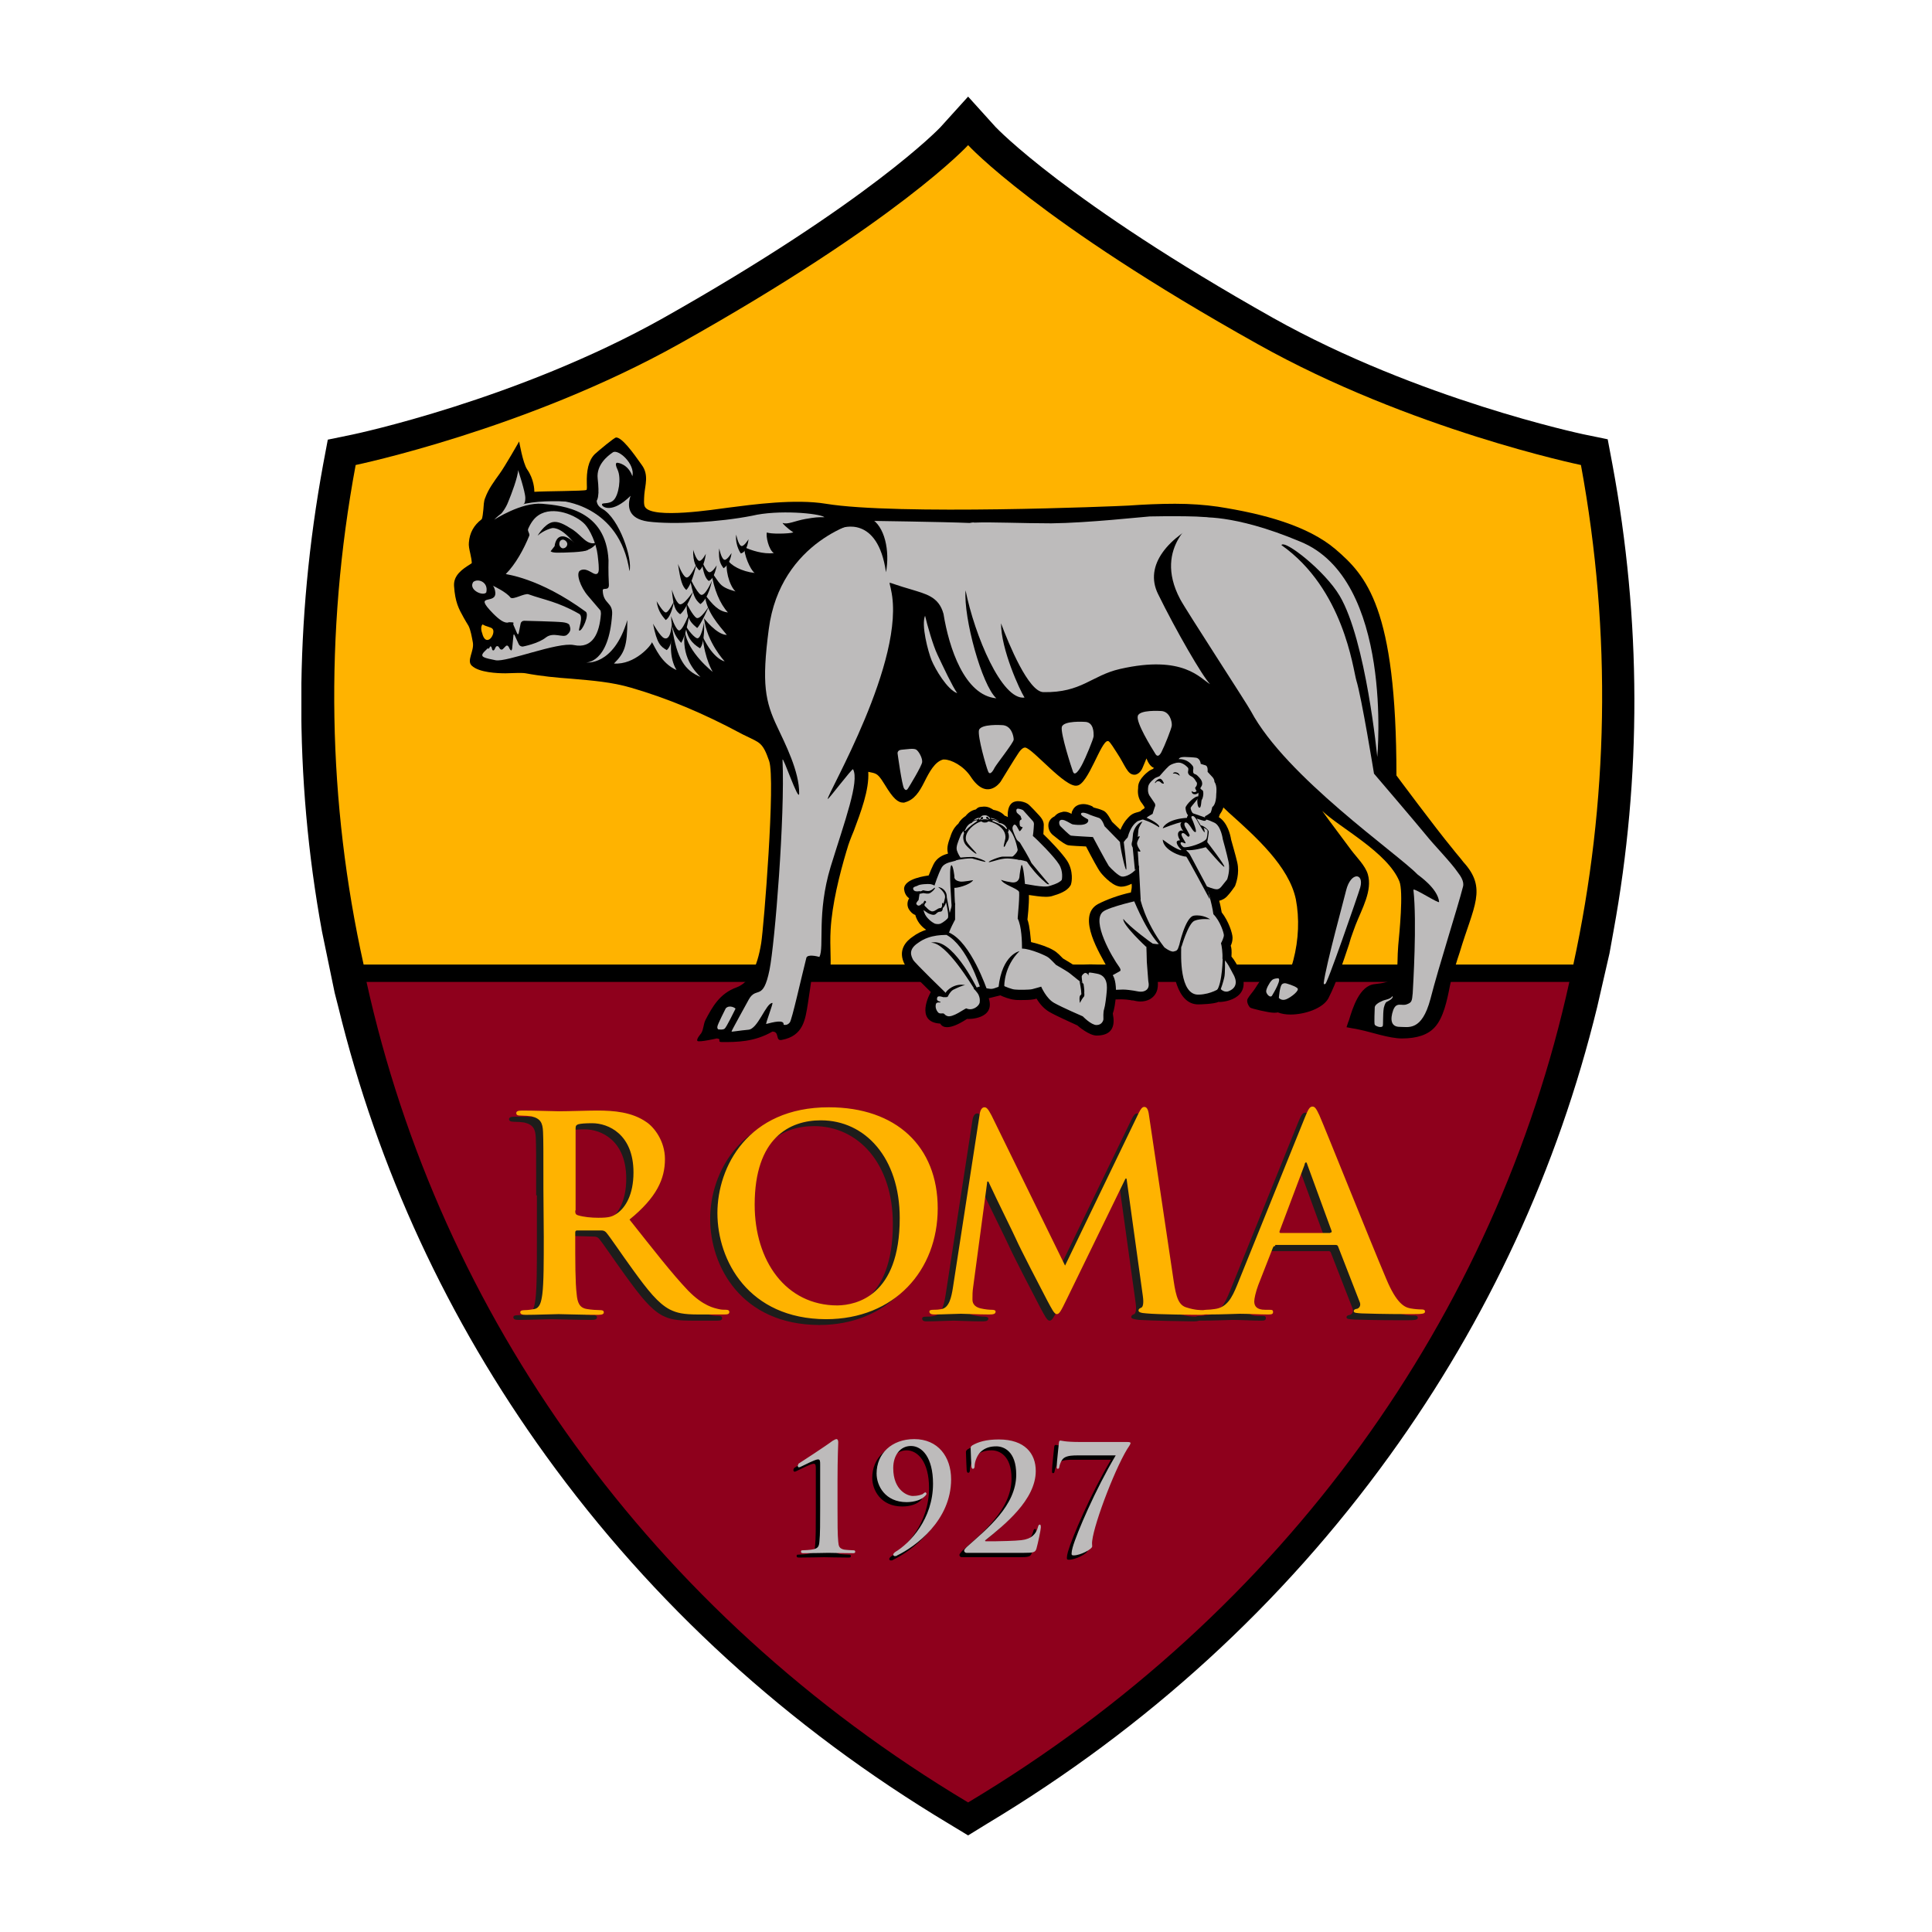 <svg width="500" height="500" viewBox="0 0 500 500" fill="none" xmlns="http://www.w3.org/2000/svg">
<g clip-path="url(#clip0_8724_6205)">
<path d="M245.584 472C204.016 447.062 168.907 415 141.288 376.75C115.823 341.5 97.754 302.406 87.549 260.594L86.613 256.938L83.336 241.094C76.033 201.25 76.221 160.562 83.617 120.25L84.834 113.781L91.2 112.469C91.668 112.375 133.892 103.469 171.529 82.375C225.081 52.188 243.15 33.156 243.337 32.969L250.546 25L257.662 32.875C257.849 33.062 275.824 52.094 329.47 82.281C367.107 103.375 409.33 112.281 409.705 112.375L416.071 113.688L417.288 120.156C424.778 160.469 424.872 201.062 417.569 241L416.539 246.719L413.356 260.594C403.151 302.406 385.082 341.5 359.617 376.75C331.998 415 296.983 447.062 255.415 472L250.546 475L245.584 472Z" fill="black"/>
<path d="M409.145 120.344C409.145 120.344 365.049 111.25 325.446 89.031C268.43 57.156 250.548 37.562 250.548 37.562C250.548 37.562 232.666 57.156 175.743 89.031C136.141 111.156 92.045 120.344 92.045 120.344C83.9 164.031 84.836 207.906 94.104 249.625H407.179C416.26 207.813 417.197 164.031 409.145 120.344Z" fill="#FFB300"/>
<path d="M250.546 466.469C332.934 417.156 387.236 340.094 406.147 254.125H94.852C113.857 340.094 168.065 417.156 250.546 466.469Z" fill="#8E001C"/>
<path d="M138.76 309.344C138.76 298.75 138.76 296.781 138.666 294.531C138.573 292.187 138.011 291.063 135.67 290.5C135.109 290.406 133.892 290.312 132.955 290.312C132.206 290.312 131.738 290.125 131.738 289.656C131.738 289.187 132.206 289 133.236 289C136.981 289 141.288 289.187 142.786 289.187C145.126 289.187 150.463 289 152.616 289C157.016 289 161.698 289.375 165.442 292C167.409 293.312 170.217 296.875 170.217 301.562C170.217 306.719 168.064 311.5 161.042 317.219C167.221 325 172.09 331.281 176.209 335.594C180.141 339.625 182.95 340.094 184.073 340.375C184.822 340.562 185.478 340.562 186.04 340.562C186.601 340.562 186.882 340.75 186.882 341.125C186.882 341.688 186.414 341.781 185.571 341.781H178.924C174.992 341.781 173.307 341.406 171.434 340.469C168.438 338.875 165.817 335.594 161.885 330.156C159.076 326.312 155.893 321.531 154.957 320.5C154.582 320.125 154.208 320.031 153.74 320.031L147.654 319.844C147.28 319.844 147.092 320.031 147.092 320.406V321.344C147.092 327.812 147.092 333.344 147.467 336.25C147.654 338.312 148.122 339.812 150.182 340.094C151.212 340.188 152.803 340.375 153.646 340.375C154.208 340.375 154.489 340.562 154.489 340.937C154.489 341.406 154.021 341.594 153.084 341.594C149.058 341.594 143.909 341.406 142.786 341.406C141.475 341.406 137.075 341.594 134.266 341.594C133.33 341.594 132.862 341.406 132.862 340.937C132.862 340.562 133.143 340.375 133.985 340.375C135.015 340.375 135.858 340.188 136.513 340.094C137.917 339.812 138.292 338.312 138.573 336.25C138.947 333.344 138.947 327.812 138.947 321.344V309.344H138.76ZM146.999 314.875C146.999 315.625 147.186 315.906 147.654 316.094C149.152 316.562 151.212 316.75 152.991 316.75C155.799 316.75 156.642 316.469 157.953 315.531C160.012 314.031 162.072 310.75 162.072 305.031C162.072 295.094 155.518 292.281 151.399 292.281C149.62 292.281 148.403 292.375 147.748 292.562C147.28 292.75 147.092 292.937 147.092 293.5V314.875H146.999ZM183.793 315.437C183.793 303.531 191.657 288.062 212.628 288.062C230.042 288.062 240.809 298.187 240.809 314.219C240.809 330.25 229.668 342.906 211.973 342.906C191.938 342.812 183.793 327.812 183.793 315.437ZM231.072 316.75C231.072 301.094 222.084 291.438 210.662 291.438C202.611 291.438 193.529 295.937 193.529 313.281C193.529 327.812 201.581 339.344 214.969 339.344C219.744 339.344 231.072 337 231.072 316.75ZM251.669 289.938C251.856 288.719 252.324 288.156 252.886 288.156C253.448 288.156 253.822 288.531 254.759 290.312L273.764 329.125L292.77 289.844C293.331 288.719 293.706 288.156 294.267 288.156C294.923 288.156 295.297 288.812 295.485 290.312L301.851 333.062C302.506 337.469 303.162 339.531 305.315 340.094C307.375 340.75 308.779 340.75 309.622 340.75C310.277 340.75 310.745 340.844 310.745 341.219C310.745 341.781 309.902 341.969 308.966 341.969C307.187 341.969 297.638 341.781 294.829 341.594C293.238 341.406 292.77 341.219 292.77 340.844C292.77 340.469 293.05 340.281 293.518 340.094C293.893 339.906 294.174 339.062 293.893 337.094L289.68 306.719H289.399L274.232 337.844C272.641 341.125 272.266 341.781 271.611 341.781C270.955 341.781 270.3 340.375 269.177 338.313C267.491 335.125 261.968 324.437 261.125 322.469C260.47 320.969 256.35 312.719 253.916 307.562H253.635L249.984 334.844C249.797 336.062 249.797 337 249.797 338.125C249.797 339.437 250.733 340.094 251.856 340.375C253.073 340.656 254.103 340.75 254.759 340.75C255.32 340.75 255.788 340.937 255.788 341.219C255.788 341.875 255.133 341.969 254.103 341.969C251.201 341.969 248.018 341.781 246.801 341.781C245.49 341.781 242.12 341.969 239.873 341.969C239.217 341.969 238.656 341.875 238.656 341.219C238.656 340.844 239.03 340.75 239.779 340.75C240.341 340.75 240.809 340.75 241.839 340.562C243.805 340.188 244.367 337.375 244.741 335.031L251.669 289.938Z" fill="#1D1D1B"/>
<path d="M328.16 324.063C327.786 324.063 327.692 324.25 327.505 324.625L323.76 334.187C323.011 335.969 322.73 337.656 322.73 338.406C322.73 339.625 323.385 340.563 325.539 340.563H326.569C327.411 340.563 327.598 340.656 327.598 341.125C327.598 341.688 327.224 341.781 326.381 341.781C324.134 341.781 321.138 341.594 318.985 341.594C318.236 341.594 314.398 341.781 310.746 341.781C309.81 341.781 309.436 341.594 309.436 341.125C309.436 340.75 309.716 340.563 310.278 340.563C310.934 340.563 311.87 340.469 312.431 340.375C315.615 340 316.925 337.563 318.33 334.094L335.837 290.781C336.68 288.719 337.054 287.969 337.803 287.969C338.459 287.969 338.833 288.625 339.582 290.219C341.267 294.062 352.408 322 356.902 332.594C359.524 338.875 361.583 339.813 363.081 340.188C364.111 340.375 365.141 340.469 365.984 340.469C366.545 340.469 366.92 340.563 366.92 341.031C366.92 341.594 366.265 341.687 363.737 341.687C361.209 341.687 356.153 341.688 350.536 341.5C349.319 341.406 348.476 341.406 348.476 340.938C348.476 340.563 348.757 340.375 349.412 340.281C349.881 340.094 350.349 339.531 350.068 338.688L344.45 324.25C344.357 323.875 344.076 323.781 343.795 323.781H328.16V324.063ZM342.391 320.594C342.765 320.594 342.765 320.406 342.765 320.219L336.493 303.063C336.399 302.781 336.305 302.406 336.118 302.406C335.931 302.406 335.744 302.781 335.744 303.063L329.284 320.219C329.19 320.5 329.284 320.687 329.564 320.687H342.391V320.594Z" fill="#1D1D1B"/>
<path d="M140.633 307.75C140.633 297.156 140.633 295.187 140.539 292.937C140.446 290.594 139.884 289.469 137.543 288.906C136.982 288.813 135.765 288.719 134.828 288.719C134.079 288.719 133.611 288.625 133.611 288.063C133.611 287.594 134.079 287.406 135.109 287.406C138.761 287.406 143.161 287.594 144.659 287.594C146.999 287.594 152.336 287.406 154.489 287.406C158.889 287.406 163.571 287.781 167.316 290.406C169.282 291.719 172.09 295.281 172.09 299.969C172.09 305.125 169.937 309.906 162.915 315.625C169.094 323.406 173.963 329.688 178.082 334C182.014 338.031 184.823 338.5 185.946 338.781C186.695 338.969 187.351 338.969 187.913 338.969C188.474 338.969 188.755 339.156 188.755 339.531C188.755 340.094 188.287 340.188 187.444 340.188H180.797C176.865 340.188 175.18 339.812 173.307 338.875C170.311 337.281 167.69 334 163.758 328.562C160.949 324.719 157.766 319.938 156.83 318.906C156.455 318.531 156.081 318.438 155.613 318.438H149.434C149.059 318.438 148.872 318.531 148.872 319V319.938C148.872 326.406 148.872 331.938 149.246 334.938C149.434 337 149.902 338.5 151.961 338.781C152.991 338.969 154.583 339.063 155.425 339.063C155.987 339.063 156.268 339.25 156.268 339.625C156.268 340.094 155.8 340.281 154.864 340.281C150.838 340.281 145.689 340.094 144.565 340.094C143.254 340.094 138.854 340.281 136.046 340.281C135.109 340.281 134.641 340.094 134.641 339.625C134.641 339.25 134.922 339.063 135.765 339.063C136.795 339.063 137.637 338.875 138.292 338.781C139.697 338.5 140.071 337 140.352 334.938C140.727 332.031 140.727 326.5 140.727 320.031L140.633 307.75ZM148.872 313.281C148.872 314.031 148.965 314.312 149.527 314.5C151.025 314.969 153.085 315.156 154.864 315.156C157.672 315.156 158.515 314.875 159.826 313.938C161.885 312.438 163.945 309.156 163.945 303.438C163.945 293.5 157.392 290.688 153.272 290.688C151.493 290.688 150.276 290.781 149.621 290.969C149.153 291.156 148.965 291.344 148.965 292V313.281H148.872ZM185.666 313.938C185.666 302.031 193.53 286.563 214.501 286.563C231.915 286.563 242.682 296.688 242.682 312.719C242.682 328.75 231.541 341.406 213.752 341.406C193.717 341.313 185.666 326.219 185.666 313.938ZM232.851 315.25C232.851 299.594 223.864 289.938 212.442 289.938C204.39 289.938 195.309 294.438 195.309 311.781C195.309 326.313 203.36 337.844 216.748 337.844C221.617 337.75 232.851 335.406 232.851 315.25ZM253.542 288.344C253.729 287.125 254.197 286.563 254.759 286.563C255.321 286.563 255.695 286.937 256.632 288.719L275.637 327.531L294.643 288.156C295.204 287.031 295.579 286.469 296.141 286.469C296.796 286.469 297.17 287.125 297.358 288.625L303.724 331.375C304.379 335.781 305.035 337.844 307.188 338.406C309.248 339.062 310.652 339.063 311.495 339.063C312.15 339.063 312.618 339.156 312.618 339.531C312.618 340.094 311.775 340.281 310.839 340.281C309.06 340.281 299.511 340.188 296.702 339.906C295.111 339.813 294.643 339.531 294.643 339.156C294.643 338.781 294.923 338.594 295.392 338.406C295.766 338.219 296.047 337.375 295.766 335.406L291.553 305.031H291.272L276.105 336.156C274.514 339.438 274.139 340.094 273.484 340.094C272.828 340.094 272.173 338.688 271.05 336.625C269.364 333.438 263.841 322.75 262.998 320.781C262.343 319.281 258.223 311.031 255.789 305.781H255.508L251.857 333.063C251.67 334.281 251.67 335.219 251.67 336.344C251.67 337.656 252.606 338.313 253.729 338.594C254.946 338.875 255.976 338.969 256.632 338.969C257.193 338.969 257.662 339.063 257.662 339.438C257.662 340.094 257.006 340.188 255.976 340.188C253.074 340.188 249.891 340 248.674 340C247.363 340 243.993 340.188 241.746 340.188C241.09 340.188 240.529 340 240.529 339.438C240.529 339.063 240.903 338.969 241.652 338.969C242.214 338.969 242.682 338.969 243.712 338.781C245.678 338.406 246.24 335.594 246.614 333.25L253.542 288.344Z" fill="#FFB300"/>
<path d="M330.031 322.471C329.657 322.471 329.563 322.564 329.376 323.033L325.631 332.596C324.976 334.377 324.601 336.064 324.601 336.814C324.601 338.033 325.256 338.971 327.41 338.971H328.44C329.282 338.971 329.469 339.064 329.469 339.533C329.469 340.096 329.095 340.189 328.252 340.189C326.005 340.189 323.009 340.002 320.856 340.002C320.107 340.002 316.269 340.189 312.617 340.189C311.681 340.189 311.307 340.002 311.307 339.533C311.307 339.158 311.588 338.971 312.149 338.971C312.805 338.971 313.741 338.877 314.303 338.783C317.486 338.408 318.796 335.971 320.201 332.502L337.708 289.189C338.551 287.127 338.925 286.377 339.674 286.377C340.33 286.377 340.704 287.033 341.453 288.627C343.138 292.471 354.28 320.408 358.773 331.002C361.395 337.283 363.455 338.314 364.953 338.596C365.982 338.783 367.012 338.877 367.855 338.877C368.417 338.877 368.791 338.971 368.791 339.439C368.791 340.002 368.136 340.096 365.608 340.096C363.08 340.096 358.024 340.096 352.407 339.908C351.19 339.814 350.347 339.814 350.347 339.346C350.347 338.971 350.628 338.783 351.284 338.689C351.752 338.502 352.22 337.939 351.939 337.096L346.322 322.658C346.228 322.283 345.947 322.189 345.666 322.189H330.031V322.471ZM344.262 319.002C344.636 319.002 344.636 318.814 344.636 318.627L338.364 301.471C338.27 301.189 338.176 300.814 337.989 300.814C337.802 300.814 337.615 301.189 337.615 301.471L331.155 318.627C331.061 318.908 331.155 319.096 331.436 319.096H344.262V319.002Z" fill="#FFB300"/>
<path d="M225.736 382.471C225.736 385.658 227.983 389.877 233.507 389.877C235.473 389.877 237.439 389.314 238.469 388.096C238.562 388.002 238.656 387.814 238.656 387.721C238.656 387.533 238.469 387.346 238.375 387.346C238.188 387.346 238.001 387.533 237.626 387.814C237.158 388.002 236.409 388.283 235.098 388.283C233.788 388.283 230.043 386.877 230.043 381.064C230.043 377.783 231.821 375.346 234.63 375.346C237.532 375.346 240.435 378.346 240.435 385.096C240.435 394.189 234.536 400.471 230.604 402.814C230.417 403.002 230.136 403.189 230.136 403.471C230.136 403.658 230.323 403.846 230.511 403.846C230.792 403.846 230.979 403.846 231.166 403.658C235.847 401.408 245.116 394.658 245.116 383.971C245.116 378.158 241.745 373.564 235.566 373.564C229.574 373.564 225.736 377.314 225.736 382.471ZM205.326 380.502C205.326 380.689 205.513 380.877 205.607 380.877C205.794 380.877 205.982 380.783 206.169 380.689C207.011 380.314 209.82 378.814 210.569 378.814C211.131 378.814 211.131 379.283 211.131 380.221V391.377C211.131 395.033 211.131 398.314 210.944 400.002C210.85 401.221 210.663 401.783 209.446 402.064C208.79 402.252 206.824 402.346 206.45 402.346C206.262 402.346 206.169 402.439 206.169 402.721C206.169 403.002 206.356 403.096 206.824 403.096C209.258 403.096 212.442 403.002 213.284 403.002C214.314 403.002 216.748 403.096 219.65 403.096C220.025 403.096 220.212 403.002 220.212 402.721C220.212 402.439 220.025 402.346 219.838 402.346C219.557 402.346 217.872 402.252 217.31 402.158C216.093 401.877 215.906 401.314 215.812 400.096C215.625 398.408 215.625 395.127 215.625 391.471V384.346C215.625 378.439 215.812 374.689 215.812 374.408C215.812 374.033 215.718 373.564 215.344 373.564C215.063 373.564 214.688 373.846 214.314 374.033C213.003 375.064 205.701 379.846 205.513 379.939C205.513 380.033 205.326 380.221 205.326 380.502ZM248.299 402.439C248.299 402.721 248.58 403.002 248.861 403.002H263.747C266.181 403.002 266.743 402.908 267.024 401.877C267.398 400.564 268.147 397.002 268.147 396.439C268.147 396.064 268.147 395.689 267.866 395.689C267.679 395.689 267.492 395.877 267.398 396.346C266.93 398.127 265.713 399.439 263.091 399.721C261.687 399.908 257.193 399.908 256.538 399.908H253.916C253.729 399.908 253.636 399.814 253.823 399.627C258.691 395.689 266.836 389.221 266.836 381.721C266.836 377.221 264.028 373.564 257.287 373.564C253.916 373.564 251.95 374.221 250.452 375.064C250.078 375.346 249.984 375.533 249.984 375.814C249.984 376.939 250.171 380.127 250.171 380.408C250.171 380.877 250.359 381.158 250.546 381.158C250.92 381.158 251.014 380.783 251.014 380.408C251.014 379.377 251.669 377.596 252.606 376.752C253.729 375.721 255.04 375.346 256.631 375.346C258.504 375.346 261.781 376.564 261.781 382.658C261.781 390.721 254.197 396.721 248.954 401.408C248.767 401.783 248.299 402.064 248.299 402.439ZM272.266 380.689C272.266 381.064 272.266 381.252 272.547 381.252C272.735 381.252 272.922 381.064 272.922 380.783C273.015 380.127 273.484 378.908 274.139 378.439C275.075 377.783 276.667 377.783 277.697 377.783H287.527C282.284 386.596 277.416 397.939 276.386 401.596C276.199 402.252 276.105 402.814 276.105 403.189C276.105 403.564 276.199 403.658 276.667 403.658C278.352 403.658 281.442 402.064 281.442 401.314C281.442 400.846 281.348 400.564 281.442 399.908C282.003 395.033 287.901 379.752 291.085 375.252C291.178 375.064 291.366 374.783 291.366 374.596C291.366 374.408 291.178 374.314 290.429 374.314H278.352C274.326 374.314 273.484 373.939 273.203 373.939C273.015 373.939 272.828 374.127 272.828 374.502C272.828 374.877 272.266 379.189 272.266 380.689Z" fill="black"/>
<path d="M226.861 381.344C226.861 384.531 229.108 388.75 234.632 388.75C236.598 388.75 238.564 388.188 239.594 386.969C239.687 386.875 239.781 386.688 239.781 386.594C239.781 386.406 239.594 386.219 239.5 386.219C239.313 386.219 239.126 386.406 238.751 386.687C238.283 386.875 237.534 387.156 236.223 387.156C234.913 387.156 231.168 385.75 231.168 379.938C231.168 376.656 232.946 374.219 235.755 374.219C238.657 374.219 241.466 377.219 241.466 383.969C241.466 393.062 235.568 399.344 231.636 401.687C231.448 401.875 231.168 402.062 231.168 402.344C231.168 402.531 231.355 402.719 231.542 402.719C231.823 402.719 232.01 402.719 232.197 402.531C236.879 400.281 246.147 393.531 246.147 382.844C246.147 377.031 242.777 372.438 236.598 372.438C230.793 372.438 226.861 376.188 226.861 381.344ZM206.451 379.375C206.451 379.562 206.638 379.75 206.732 379.75C206.919 379.75 207.107 379.656 207.294 379.563C208.136 379.188 210.945 377.688 211.694 377.688C212.256 377.688 212.256 378.156 212.256 379.094V390.25C212.256 393.906 212.256 397.187 212.069 398.875C211.975 400.094 211.788 400.656 210.571 400.937C209.915 401.125 207.949 401.219 207.575 401.219C207.387 401.219 207.294 401.313 207.294 401.594C207.294 401.875 207.481 401.969 207.949 401.969C210.383 401.969 213.567 401.875 214.409 401.875C215.439 401.875 217.873 401.969 220.775 401.969C221.15 401.969 221.337 401.875 221.337 401.594C221.337 401.313 221.15 401.219 220.963 401.219C220.682 401.219 218.997 401.125 218.435 401.031C217.218 400.75 217.031 400.187 216.937 398.969C216.75 397.281 216.75 394 216.75 390.344V383.219C216.75 377.312 216.937 373.562 216.937 373.281C216.937 372.906 216.843 372.438 216.469 372.438C216.188 372.438 215.813 372.719 215.439 372.906C214.128 373.938 206.826 378.719 206.638 378.812C206.638 379 206.451 379.187 206.451 379.375ZM249.518 401.312C249.518 401.594 249.799 401.875 250.079 401.875H264.965C267.4 401.875 267.961 401.781 268.242 400.75C268.617 399.437 269.366 395.875 269.366 395.312C269.366 394.937 269.366 394.563 269.085 394.563C268.898 394.563 268.71 394.75 268.617 395.219C268.149 397 266.932 398.312 264.31 398.594C262.906 398.781 258.412 398.875 257.756 398.875H255.135C254.948 398.875 254.854 398.781 255.041 398.594C259.91 394.656 268.055 388.187 268.055 380.687C268.055 376.187 265.246 372.531 258.505 372.531C255.135 372.531 253.169 373.187 251.671 374.031C251.296 374.312 251.203 374.406 251.203 374.781C251.203 375.906 251.39 379.094 251.39 379.375C251.39 379.844 251.577 380.125 251.765 380.125C252.139 380.125 252.233 379.75 252.233 379.375C252.233 378.344 252.888 376.562 253.824 375.719C254.948 374.688 256.259 374.312 257.85 374.312C259.723 374.312 262.999 375.531 262.999 381.625C262.999 389.687 255.416 395.687 250.173 400.375C249.892 400.656 249.518 401.031 249.518 401.312ZM273.485 379.563C273.485 379.938 273.485 380.125 273.766 380.125C273.953 380.125 274.14 379.937 274.14 379.656C274.234 379 274.702 377.781 275.358 377.312C276.294 376.656 277.885 376.656 278.915 376.656H288.746C283.503 385.469 278.634 396.812 277.604 400.469C277.417 401.125 277.324 401.688 277.324 402.063C277.324 402.438 277.417 402.531 277.885 402.531C279.571 402.531 282.66 400.938 282.66 400.188C282.66 399.719 282.567 399.438 282.66 398.781C283.222 393.906 289.12 378.625 292.303 374.125C292.397 373.937 292.584 373.656 292.584 373.469C292.584 373.281 292.397 373.187 291.648 373.187H279.571C275.545 373.187 274.702 372.812 274.421 372.812C274.234 372.812 274.047 373 274.047 373.375C274.047 373.75 273.485 378.156 273.485 379.563Z" fill="#BDBBBB"/>
<path d="M378.716 223.094C377.873 221.969 376.843 220.844 375.907 219.625C371.413 214.188 361.396 200.687 361.396 200.687C361.396 157.094 353.531 148.938 345.573 142.094C338.458 136.094 327.223 133 315.146 131.125C311.869 130.656 308.218 130.375 304.098 130.375C300.073 130.375 296.047 130.563 292.021 130.844C288.744 131.031 232.009 133.375 213.752 130.375C205.795 129.063 194.841 130.562 188.287 131.406C185.291 131.781 168.907 134.406 166.941 131.219C166.567 130.656 166.66 129.344 166.754 127.938C166.941 125.594 167.971 122.875 166.098 120.344C163.664 116.875 160.949 113.219 159.451 113.219C158.983 113.219 154.957 116.594 153.927 117.531C152.242 119.219 151.774 121.938 151.868 125.125C151.961 127.094 151.774 126.719 151.681 126.812C151.4 127.094 141.008 127.094 138.292 127.281C138.292 126.719 138.199 124 136.42 121.469C135.297 119.781 134.36 114.25 134.36 114.25C134.36 114.25 130.615 120.812 129.305 122.594C127.9 124.562 126.402 126.531 125.56 128.875C125.185 129.719 125.185 130.844 125.092 131.875C124.998 132.625 124.904 134.125 124.624 134.406C122.657 135.906 121.534 137.875 121.347 140.406C121.253 141.156 121.44 142.094 121.721 143.312C121.909 144.062 122.096 145.188 122.096 145.75C121.909 145.844 121.721 146.031 121.534 146.125C119.755 147.25 117.321 148.844 117.508 151.656C117.789 155.875 118.725 157.562 120.036 159.906C120.411 160.562 120.785 161.219 121.253 161.969C121.815 163.094 122.096 164.781 122.377 166.281C122.751 168.531 120.691 170.969 122.096 172.281C123.968 174.063 128.743 174.25 130.803 174.25C131.364 174.25 133.518 174.156 134.079 174.156C134.922 174.156 135.484 174.156 136.046 174.25C140.071 175 144.003 175.375 147.936 175.656C153.272 176.125 158.328 176.5 163.383 178C172.746 180.719 181.921 184.562 191.564 189.719C192.126 190 192.594 190.281 193.062 190.469C196.619 192.25 197.368 192.062 199.054 196.937C200.739 201.812 197.649 240.156 196.994 244.094C195.964 250.469 193.904 254.312 190.628 255.531C186.227 257.125 184.355 260.594 182.576 263.969C182.014 265.094 182.108 266.406 181.453 267.437C181.453 267.437 180.048 269.031 180.516 269.406C180.984 269.781 185.478 268.75 185.478 268.75C186.976 268.844 185.385 269.687 186.883 269.687C190.628 269.687 195.215 269.687 199.896 266.969C201.862 266.969 200.552 269.5 202.33 269.125C207.948 268.094 208.416 263.781 209.071 259.75C210.195 252.812 210.008 251.594 210.85 251.031C211.599 250.375 214.127 251.406 214.782 250.656C215.25 250.094 214.689 245.031 214.97 240.531C215.344 234.062 217.217 226.469 219.089 220.187L219.183 219.906C219.557 218.5 220.212 216.812 220.961 215.031C222.74 210.25 224.987 204.437 224.706 199.75C226.672 200.125 227.047 200.219 228.17 201.812C228.358 202.094 228.638 202.562 229.013 203.125C231.166 206.687 232.383 207.719 233.788 207.719C233.975 207.719 234.069 207.719 234.256 207.625C236.596 206.969 237.907 205 239.218 202.375C240.529 199.75 241.933 197.125 244.086 196.562H244.367C246.146 196.562 249.329 198.156 251.202 200.969C255.227 207.156 258.598 202.844 258.972 202.281C259.44 201.531 262.624 196.281 263.466 195.062C264.402 193.562 265.058 193.469 265.245 193.469H265.339C267.305 193.75 275.731 203.969 278.727 203.312C281.629 203.031 284.906 191.781 286.685 191.781C286.778 191.781 286.872 191.781 286.965 191.875C287.434 192.25 288.37 193.75 289.025 194.781C291.272 198.156 291.74 200.5 293.613 200.5C294.174 200.5 295.204 200.031 295.766 198.531C295.953 198.156 296.609 196.469 296.702 196.281C296.796 196.375 298.294 201.437 301.945 197.031C301.945 196.937 301.852 196.844 301.852 196.844C301.852 196.844 301.758 196.844 301.758 196.75L301.852 196.844C302.32 195.719 309.154 202.375 312.337 205C315.333 207.719 317.767 210.062 317.955 210.25C324.976 216.531 333.59 224.219 335.368 232.75C336.305 237.625 336.117 243.156 334.713 248.5C334.432 249.625 334.151 250.281 333.871 250.469C333.59 250.656 332.841 250.656 331.811 250.75H330.313C327.972 250.938 326.287 253.469 324.883 255.719C324.227 256.75 323.385 257.594 322.917 258.437C322.449 259.187 323.198 260.5 323.572 260.781C324.04 261.062 328.347 262.094 329.657 262.094C330.032 262.094 330.406 262.094 330.687 262C331.624 262.375 332.747 262.562 333.964 262.562C337.709 262.562 342.39 260.969 343.795 258.344C346.041 253.937 347.539 249.062 349.131 244.375C349.318 243.812 349.412 243.344 349.599 242.781C349.974 241.75 350.348 240.625 350.816 239.406C352.501 235.094 355.217 230.5 353.999 226.281C353.344 224.031 351.097 221.875 349.693 220C348.476 218.312 343.701 212.031 342.203 209.875C346.697 214.187 359.055 220.562 362.145 228.062C363.268 230.688 362.145 241.656 361.864 244.656C361.77 246.062 361.676 247.469 361.676 248.875C361.583 253.375 360.272 254.219 355.778 254.687C351.846 255.062 350.067 260.875 349.131 263.969C349.037 264.156 349.037 264.344 348.944 264.437L348.476 265.844L349.974 266.125C350.535 266.219 351.191 266.312 351.94 266.5C354.748 267.062 359.523 268.75 362.8 268.75C366.732 268.75 369.541 267.812 371.32 265.844C373.567 263.406 374.503 258.906 375.252 255.062C375.533 253.562 377.124 248.312 377.78 246.438C381.337 234.531 384.989 229.938 378.716 223.094ZM126.683 165.438C125.279 166.281 124.811 163.937 124.811 163.937C124.436 163 124.436 161.969 124.904 161.594C125.934 162.25 127.151 162.25 127.526 162.812C127.994 163.469 127.432 164.969 126.683 165.438Z" fill="black"/>
<path d="M201.768 263.5C201.675 263.594 201.487 263.594 201.487 263.5L201.113 263.031C201.019 262.937 201.113 262.844 201.3 262.75L201.581 262.562C201.675 262.469 201.862 262.469 201.862 262.562L202.236 263.031C202.236 263.125 202.236 263.219 202.049 263.312L201.768 263.5ZM307 197.594C306.626 197.781 306.345 197.781 306.064 197.875C306.345 197.969 306.532 198.062 306.813 198.062C306.719 197.875 306.907 197.688 307 197.594Z" fill="#BDBBBB"/>
<path d="M304.661 197.689C304.661 197.689 304.1 197.221 303.632 197.127C303.444 197.127 303.351 197.033 303.257 197.033C303.07 197.033 302.976 197.127 302.976 197.127L302.789 197.221V197.033C302.789 196.846 302.976 196.564 303.444 196.564C303.632 196.564 303.725 196.564 303.913 196.658C304.568 196.846 304.755 197.502 304.755 197.502L304.849 197.877L304.661 197.689ZM299.98 196.846C299.98 196.658 300.261 196.377 300.636 196.377C300.729 196.377 300.917 196.377 301.104 196.471C301.197 196.564 301.385 196.564 301.385 196.564L301.572 196.658L301.104 197.033H301.01C301.01 197.033 300.823 196.939 300.729 196.939H300.074L299.887 197.033L299.98 196.846Z" fill="black"/>
<path d="M301.102 196.563C301.196 196.563 301.383 196.656 301.383 196.656L301.102 196.844C301.102 196.844 300.915 196.75 300.821 196.75C300.353 196.656 300.072 196.75 300.072 196.75C300.072 196.75 300.166 196.281 301.102 196.563Z" fill="black"/>
<path d="M310.09 259.938C304.286 259.938 303.537 250.469 303.349 248.781C301.945 248.688 300.447 247.75 299.417 246.906C299.417 246.906 299.23 246.813 299.136 246.719C299.136 247.375 299.23 248.125 299.23 248.875C299.324 249.906 299.511 252.813 299.604 253.563V253.656C299.698 254.781 299.979 257.219 297.545 258.625C296.796 259 296.047 259.188 295.111 259.188C294.362 259.188 293.706 259 293.238 258.906H292.957L292.489 258.812C291.834 258.719 290.991 258.625 290.336 258.625H290.149C288.931 258.625 285.467 258.812 284.906 258.906H284.531C282.565 258.906 280.974 257.313 280.974 257.313C279.944 256.375 279.944 254.781 280.786 253.563L280.974 253.187L281.254 253C281.442 252.812 282.097 252.438 282.94 252.344C283.689 251.875 284.812 251.219 286.497 250.281C284.999 247.375 278.352 237.156 284.157 233.969C286.31 232.844 289.587 231.625 292.676 230.969C292.676 230.781 292.77 230.594 292.77 230.406C292.864 230.125 292.957 229.375 292.864 228.719C291.927 229.188 290.991 229.469 290.242 229.469C289.961 229.469 289.774 229.469 289.493 229.375C287.527 229 284.999 226.094 284.718 225.625C284.25 225.063 282.565 221.969 281.067 219.063C276.854 218.875 276.48 218.781 276.199 218.688C275.824 218.5 275.263 218.406 272.547 216.156C271.611 215.406 271.237 214.375 271.33 213.344C271.424 212.5 271.986 211.75 272.735 211.375C272.735 211.375 272.828 211.281 272.922 211.281C273.296 210.813 273.858 210.344 274.888 210.156L275.169 210.062H275.543C276.199 210.062 276.76 210.344 277.322 210.625C277.322 210.344 277.416 209.969 277.603 209.688C278.071 208.656 279.101 208.094 280.412 208.094C281.067 208.094 281.816 208.281 282.659 208.656L282.752 208.75L282.846 208.844C283.127 209.031 283.127 209.031 283.22 209.031C283.689 209.125 284.906 209.5 285.28 209.688C286.029 209.969 286.497 210.344 287.808 212.688L289.961 214.75C290.898 212.5 292.021 211.563 292.489 211.094C293.144 210.531 293.8 210.344 294.549 210.156C294.736 210.063 294.923 210.063 295.111 209.969C295.391 209.688 295.766 209.406 296.14 209.219C296.14 209.125 296.234 209.031 296.234 208.938C295.953 208.469 295.579 207.906 295.204 207.438C294.362 206.031 294.455 204.719 294.549 203.875V203.594C294.642 201.344 297.451 199.469 297.451 199.469C297.732 199.281 298.106 199.094 298.387 199C298.949 198.344 299.885 197.219 300.634 196.656C301.196 196.094 301.945 195.719 302.694 195.531C303.256 194.312 304.566 193.656 306.439 193.656C307.094 193.656 309.06 193.75 309.716 193.938C311.12 194.125 312.15 195.063 312.618 196.188C313.835 196.563 314.678 197.687 314.771 199.281L315.239 199.75C315.52 200.031 316.269 200.875 316.457 202.094C317.206 203.594 317.112 205.281 317.018 206.125C317.018 208.469 316.363 209.875 315.708 210.719C315.614 211 315.52 211.281 315.427 211.469C317.674 212.875 318.423 216.063 318.61 217.281C318.797 218.031 319.733 221.125 320.201 223.187C320.857 226.094 319.827 228.719 319.733 229L319.64 229.281L319.452 229.562C319.265 229.844 318.329 231.156 317.861 231.625C317.112 232.562 316.269 232.938 315.52 233.125C315.801 234.063 315.988 235.094 316.176 236.125C317.955 238.375 318.984 241.562 318.984 242.688C318.984 243.438 318.797 244.187 318.516 244.75C318.703 245.312 318.797 245.969 318.703 247.562C319.452 248.406 320.108 249.625 320.857 251.031C320.95 251.219 321.044 251.312 321.044 251.312C324.508 258.906 315.801 259.469 315.333 259.281C314.303 259.844 310.652 259.938 310.09 259.938Z" fill="black"/>
<path d="M309.53 196.096C308.968 196.002 307.189 195.908 306.627 195.908C304.099 195.908 305.41 197.221 305.41 197.221C305.41 197.221 303.35 197.502 302.508 198.252C301.665 199.002 300.074 200.877 300.074 200.877C300.074 200.877 299.418 201.158 298.95 201.346C298.576 201.627 297.359 202.564 297.171 203.502C297.078 204.158 296.984 205.002 297.452 205.846C298.014 206.689 298.857 207.908 298.857 207.908C298.857 207.908 299.137 208.377 298.857 208.846C298.669 209.314 298.295 210.627 298.295 210.627C298.295 210.627 297.078 211.283 296.703 211.658C296.329 212.033 294.55 212.314 294.175 212.689C293.707 213.064 292.584 214.002 291.835 216.721C290.992 217.564 290.43 218.502 290.43 218.502L285.843 213.814C285.843 213.814 285.281 211.939 284.345 211.658C284.064 211.564 282.004 210.908 281.536 210.627C279.851 209.971 279.57 210.533 279.851 210.908C280.226 211.377 281.255 211.846 281.536 212.033C281.817 212.221 281.911 214.002 277.604 213.346C277.417 213.346 276.293 212.596 275.544 212.314C273.672 211.658 274.047 213.439 274.421 213.814C274.795 214.189 276.668 216.064 277.136 216.252C277.511 216.346 282.847 216.627 282.847 216.627C282.847 216.627 286.498 223.471 286.966 224.127C287.528 224.783 289.494 226.752 290.337 226.846C291.179 227.033 293.52 226.096 294.737 223.939L295.205 232.846C295.205 232.846 286.966 234.721 285.469 235.939C282.379 238.377 287.809 247.752 289.682 250.283C290.243 251.127 289.869 251.314 289.869 251.314C289.869 251.314 284.064 254.502 284.064 254.783C283.502 254.596 283.034 254.971 283.034 254.971C283.034 254.971 282.753 255.346 282.941 255.533C283.128 255.721 284.064 256.471 284.813 256.377C285.562 256.283 289.682 256.096 290.618 256.096C291.554 256.096 292.771 256.283 293.426 256.377C294.082 256.471 295.393 256.939 296.422 256.377C297.452 255.814 297.359 254.783 297.171 253.846C297.078 252.814 296.797 248.971 296.797 248.971C296.797 248.971 296.703 244.471 296.61 243.908C297.733 244.096 299.512 244.471 299.886 244.283C300.448 244.002 301.01 244.939 301.01 244.939C301.01 244.939 302.882 246.439 303.725 246.252C304.568 246.064 304.755 245.971 305.129 244.752C305.41 244.283 305.691 244.377 305.691 245.596C305.691 246.814 305.129 257.689 310.279 257.408C313.462 257.314 315.709 255.721 315.709 255.721C315.709 255.721 316.551 256.939 317.862 256.564C321.139 255.346 319.36 252.439 319.079 251.971C318.798 251.502 317.3 248.221 316.364 248.127C316.458 246.721 316.177 244.658 315.99 244.096C316.177 243.814 316.739 242.596 316.739 242.033C316.739 241.471 315.802 238.377 314.023 236.596C313.649 233.689 312.245 229.377 312.245 229.377C312.245 229.377 314.117 230.127 314.679 230.127C315.241 230.221 315.709 229.939 316.083 229.471L317.581 227.596C317.581 227.596 318.424 225.346 317.956 223.096C317.487 220.846 316.458 217.189 316.458 217.189C316.458 217.189 315.99 213.627 314.211 212.877C312.432 212.033 312.151 212.127 312.151 212.127C312.151 212.127 311.589 211.377 311.964 211.189C312.432 211.002 312.994 210.533 313.274 210.346C313.462 210.158 313.743 208.846 313.743 208.846C313.743 208.846 314.772 208.377 314.772 205.377C314.772 205.377 315.053 203.314 314.304 202.377C314.304 201.533 313.649 200.971 313.649 200.971L312.525 199.752C312.525 199.752 312.713 198.252 311.964 198.064C311.308 197.877 310.747 197.689 310.747 197.689C310.747 197.689 310.653 196.283 309.53 196.096Z" fill="#BDBBBB"/>
<path d="M310.372 204.719C310.279 204.531 310.185 204.438 310.092 204.438H309.998L309.904 204.531C309.623 204.813 309.436 205 309.062 205C308.687 205 308.406 204.719 308.406 204.719C308.406 204.719 308.313 205.563 309.249 205.563C309.904 205.563 310.372 204.906 310.372 204.906V204.719ZM287.903 252.25C285.656 249.156 280.694 248.969 279.009 250.563C278.915 250.469 278.822 250.375 278.728 250.375C278.073 249.812 276.013 248.594 275.077 248.031C273.579 246.438 272.923 246.063 272.549 245.875C271.332 245.125 268.898 244.281 266.838 243.812C266.463 239.5 266.089 238.469 265.902 238C265.902 237.906 266.37 234.062 266.276 231.625C267.587 231.812 269.272 232.094 270.676 232.094C271.425 232.094 272.081 232 272.549 231.813C273.86 231.438 276.107 230.688 276.949 229.281L277.136 229L277.23 228.625C277.324 228.344 277.885 225.531 276.2 222.813C274.983 220.938 271.8 217.563 270.021 215.875C270.115 214.844 270.115 213.812 270.115 213.812C270.208 212.969 269.927 212.125 268.991 211.094C268.71 210.813 266.463 208.281 265.902 208C265.34 207.625 264.31 207.344 263.561 207.344C263.28 207.344 262.999 207.344 262.718 207.438C260.565 207.906 260.752 211.188 260.846 211.469C260.565 211.281 260.284 211.188 260.003 211.094C259.254 210.25 258.225 209.781 257.101 209.594C256.539 209.219 255.79 208.75 254.761 208.75H254.573C253.169 208.844 253.169 208.938 252.514 209.5C251.484 209.688 250.547 210.344 249.892 211.188C249.33 211.563 248.581 212.125 248.02 213.156C247.458 213.625 246.709 214.469 246.147 215.969L245.96 216.531C245.492 217.844 244.93 219.25 245.305 220.75V220.938C244.088 221.219 242.402 221.969 241.56 223.75C241.185 224.5 240.717 225.625 240.343 226.563C239.874 226.656 233.883 227.313 233.976 230.125C234.07 230.969 234.444 231.906 235.287 232.469C234.725 233.406 234.725 234.438 235.193 235.281C235.661 236.031 236.223 236.594 236.879 236.781C237.066 237.531 237.44 238.281 237.908 238.938C238.47 239.688 239.126 240.25 239.687 240.625C238.564 241 237.347 241.562 236.223 242.406C234.538 243.531 232.104 245.969 234.257 249.813C234.632 250.469 235.661 251.594 240.904 256.75C240.717 256.938 236.598 264.531 243.339 264.906C244.836 267.531 250.079 263.781 250.267 263.688C250.641 263.781 257.663 263.781 255.884 258.344C256.352 258.25 258.786 257.594 258.88 257.594C259.629 257.969 261.408 258.625 262.438 258.719C262.906 258.813 263.655 258.812 264.216 258.812C264.965 258.812 266.651 258.813 267.493 258.625C267.68 258.625 267.961 258.531 268.242 258.438C268.991 259.656 270.115 261.063 271.613 261.906C273.391 262.938 277.417 264.719 278.822 265.375C279.102 265.656 281.911 268 283.784 268C289.775 268 287.903 262.563 287.997 262.281C288.652 260.594 289.495 254.5 287.903 252.25Z" fill="black"/>
<path d="M266.931 223.468C266.65 223.187 264.403 222.53 263.373 222.437C262.999 222.155 261.969 221.78 261.969 221.78C261.969 221.78 263.373 220.655 263.373 219.905C262.343 214.749 260.658 214.374 260.658 214.374C260.658 214.374 260.096 213.155 258.598 212.968C258.317 211.843 256.164 211.655 256.164 211.655C256.164 211.655 255.602 210.905 254.76 210.999C254.104 210.999 253.917 211.28 253.636 211.655C253.636 211.655 252.326 211.468 251.483 212.968C251.483 212.968 250.453 213.155 249.798 214.749C249.798 214.749 249.049 214.937 248.393 216.718C247.925 217.937 247.363 219.155 247.644 220.093C247.925 221.03 248.581 221.968 248.581 221.968C248.581 221.968 247.925 222.53 247.083 222.812C246.334 223.093 244.368 223.187 243.619 224.687C242.776 226.28 241.84 229.187 241.84 229.187C241.84 229.187 241.372 228.905 240.81 228.812C240.342 228.718 238.001 228.812 237.533 229.187C237.252 229.374 236.316 229.468 236.316 229.937C236.41 231.062 238.095 230.593 238.095 230.593L237.72 232.937C237.72 232.937 236.971 233.687 237.159 233.968C237.346 234.343 237.72 234.437 237.908 234.343C238.188 234.343 238.75 233.687 238.75 233.687C238.75 233.687 238.75 235.937 239.78 237.249C240.81 238.562 241.933 239.03 241.933 239.03C241.933 239.03 242.682 239.312 243.431 239.03C244.087 238.749 245.397 237.718 245.491 237.343C245.585 236.968 245.959 235.655 245.959 235.655C245.959 235.655 246.521 233.593 246.708 233.593C246.895 233.499 247.176 233.874 247.176 233.874V237.999C247.176 237.999 245.491 241.093 245.491 241.937C244.648 242.03 240.81 241.655 237.627 243.999C234.912 245.78 235.848 247.468 236.316 248.405C236.784 249.249 244.929 257.124 245.21 257.405C245.117 257.687 245.304 258.062 244.929 258.062H244.087C244.087 258.062 242.87 257.593 242.589 258.062C242.121 259.28 243.431 259.093 243.431 259.374C243.431 259.562 242.401 259.187 242.214 259.843C242.027 260.593 242.214 261.343 242.776 261.999C243.15 262.468 243.993 262.187 244.18 262.28C244.461 262.374 244.555 262.749 245.117 262.937C246.521 263.499 249.704 260.968 250.079 260.968C251.67 261.718 253.355 260.405 253.543 259.468C253.636 258.624 253.543 258.155 253.262 257.499C252.981 256.843 251.951 255.812 251.951 255.812C251.951 255.812 253.168 255.437 253.449 255.343C253.449 255.343 253.636 255.155 254.011 255.437C254.385 255.624 256.258 255.999 256.726 255.905C257.288 255.905 259.254 254.968 259.628 255.062C259.909 255.249 261.969 256.093 262.718 256.093C263.467 256.187 266.275 256.187 267.118 255.999C267.867 255.812 269.458 255.343 269.458 255.343C269.458 255.343 270.769 258.437 272.829 259.562C274.795 260.687 280.225 263.03 280.225 263.03C280.225 263.03 282.378 265.28 283.783 265.28C285.187 265.28 285.562 264.062 285.562 263.78C285.562 263.499 285.468 261.905 285.749 261.155C286.03 260.312 286.311 257.874 286.404 256.749C286.498 255.624 286.872 252.437 283.783 251.968C283.315 251.874 282.285 251.687 282.004 251.687C281.536 251.687 281.817 252.812 281.629 252.343C281.442 251.874 280.974 251.78 280.787 251.78C280.225 252.062 279.944 252.53 279.944 252.718C279.944 253.187 280.131 254.499 280.131 254.499C280.131 254.499 277.604 252.53 276.948 251.968C276.293 251.405 273.297 249.718 273.297 249.718C273.297 249.718 271.705 248.03 271.237 247.749C270.956 247.468 266.743 245.499 264.496 245.499C264.496 243.812 264.403 239.687 263.373 237.718C263.373 237.155 264.028 231.437 263.654 229.937C263.467 229.28 264.496 228.718 264.965 228.718C265.433 228.718 270.301 229.843 271.612 229.28C271.612 229.28 274.14 228.624 274.795 227.687C274.795 227.687 275.263 225.53 274.046 223.655C272.829 221.687 268.429 217.28 267.305 216.343C267.492 215.218 267.586 213.249 267.586 213.249C267.586 213.249 267.586 212.78 267.305 212.499C267.024 212.218 265.058 209.968 264.777 209.687C264.496 209.499 263.654 209.218 263.279 209.312C262.905 209.405 262.998 210.249 263.279 210.437C263.467 210.624 264.122 211.187 264.122 211.187L264.403 212.03C264.403 212.03 264.028 212.218 263.935 212.405C263.841 212.593 263.841 213.624 264.028 213.812C264.216 213.999 264.684 214.093 264.684 214.093C264.684 214.093 264.216 215.03 263.841 215.124C263.467 214.562 262.905 212.968 262.343 213.53C262.062 213.812 261.969 214.28 262.062 214.655C262.156 215.03 262.905 217.093 263.279 217.468C263.654 217.843 263.935 218.03 263.935 218.03C263.935 218.03 266.837 222.718 266.931 223.468Z" fill="#BDBBBB"/>
<path d="M299.513 197.594C298.671 197.594 297.547 197.031 297.267 195.531C297.173 195.25 296.424 193.469 295.769 191.875C292.024 183.156 292.305 186.344 292.679 184.938C293.334 182.406 296.798 182.125 299.326 182.125H300.543C301.76 182.125 302.884 182.594 303.727 183.437C305.131 184.844 305.505 186.812 305.505 187.75C305.505 187.844 303.633 193.469 302.697 195.25L302.603 195.344C301.105 197.594 299.888 197.594 299.513 197.594Z" fill="black"/>
<path d="M152.148 154.186C150.276 152.03 148.872 148.28 150.182 147.624C151.399 146.968 152.617 147.905 153.365 148.28C154.489 148.936 155.051 148.468 154.957 146.968C154.957 145.843 154.77 144.718 154.676 143.686C154.302 140.499 152.617 137.03 151.399 135.718C149.246 133.374 143.161 130.749 139.322 133.374C138.199 134.124 137.356 135.343 136.701 136.843C136.42 137.405 137.169 138.061 136.982 138.624C135.577 142.093 133.424 146.03 130.896 148.561C130.802 148.655 139.416 149.405 151.587 158.311C152.617 159.061 150.65 163.468 149.901 163.186C149.527 163.186 151.119 159.53 149.901 158.874C144.284 155.686 141.007 155.311 136.794 153.811C135.764 153.436 132.862 155.311 132.113 154.655C131.083 153.249 127.9 151.749 127.526 151.561C127.619 151.655 127.994 151.936 128.181 153.249C128.555 156.718 122.189 153.249 127.619 158.78C129.117 160.28 130.615 161.499 131.739 161.03C133.517 161.03 132.675 161.218 132.862 161.686L133.798 163.843C133.986 164.311 134.173 164.218 134.266 163.749L134.735 161.405C134.828 160.936 135.203 160.655 135.671 160.655C135.671 160.655 143.91 160.843 145.595 161.03C147.28 161.218 147.374 161.78 147.374 161.78C147.467 162.249 148.123 163.186 146.718 164.311C145.688 165.155 143.254 163.468 141.288 164.968C139.322 166.561 135.39 167.311 135.39 167.311C134.922 167.405 134.454 167.124 134.266 166.749L133.237 164.499C133.049 164.03 132.862 164.124 132.862 164.593L132.581 167.499C132.581 167.968 132.394 168.343 132.3 168.343C132.207 168.343 131.926 168.061 131.739 167.593L131.645 167.405C131.458 167.03 131.083 166.936 130.802 167.311L130.241 167.874C129.96 168.249 129.492 168.155 129.304 167.78L129.117 167.499C128.93 167.124 128.462 167.124 128.275 167.499L127.994 168.061C127.806 168.436 127.432 168.436 127.338 167.968L127.245 167.593C127.057 167.218 126.87 167.124 126.683 167.593C126.589 167.874 126.402 167.968 126.215 167.78L125.653 168.343C125.372 168.624 124.811 169.093 124.811 169.561C124.811 170.03 125.372 170.311 128.275 170.874C131.083 171.436 144.284 166.093 148.497 166.936C153.366 167.968 155.144 163.936 155.519 158.874C155.519 158.78 155.519 158.499 155.425 158.03C154.302 156.718 153.085 155.311 152.148 154.186ZM360.365 257.78C359.897 258.624 358.399 258.718 357.838 258.999C356.714 259.468 355.684 260.124 355.778 260.874C355.778 261.155 355.591 264.811 355.778 265.186C355.965 265.561 357.463 266.124 357.838 265.561C358.025 265.28 357.838 262.655 358.119 260.874C358.212 260.593 358.399 259.561 358.868 259.28C359.055 259.186 360.74 258.436 360.365 257.78ZM233.319 194.03C234.63 193.936 236.503 193.561 237.158 194.03C237.813 194.499 238.749 196.186 238.656 197.218C238.562 198.249 235.285 203.593 235.098 203.874C234.911 204.155 234.536 204.905 233.975 204.061C233.413 203.218 232.29 194.968 232.29 194.968C232.29 194.968 232.196 194.124 233.319 194.03Z" fill="#BDBBBB"/>
<path d="M377.312 225.812C375.533 223.187 370.945 218.5 369.167 216.25C366.732 213.25 355.591 200.219 355.591 200.219C355.591 200.219 352.408 180.531 351.004 176.031C350.161 173.125 347.727 152.406 331.624 141.063C332.467 139.563 342.952 147.813 346.697 154.188C353.532 165.719 356.434 195.906 356.434 195.906C356.434 195.906 360.741 149.875 336.399 140.125C318.985 132.813 310.184 133.937 310.184 133.937C310.184 133.937 298.107 141.25 305.41 155.031C306.814 157.75 322.73 182.125 323.76 184.094C332.841 201.062 361.583 220.844 366.826 226.281C367.107 226.562 372.069 229.844 372.443 233.406C372.537 234.062 365.703 229.562 365.796 230.312C366.732 238.844 365.703 255.156 365.609 257.031C365.422 259.187 365.328 259.469 364.017 259.937C362.707 260.406 361.396 259.188 360.553 261.438C359.711 263.875 359.992 265.75 362.239 265.75C364.486 265.75 367.95 266.969 370.197 258.531C372.35 250.094 377.218 235 378.623 229.469C378.997 228.156 377.967 226.656 377.312 225.812ZM134.08 121.656C134.08 121.656 135.952 127.281 135.952 128.875C135.952 130.469 135.391 130.562 135.391 130.562L129.68 133C129.68 133 130.897 131.594 131.552 129.813C132.301 128.031 134.08 123.344 134.08 121.656ZM332.841 254.5C332.841 254.5 332.186 254.312 331.718 254.781C331.156 255.531 330.969 258.25 330.969 258.25C330.969 258.25 331.624 259.094 332.841 258.625C334.058 258.156 336.492 256.281 335.743 255.719C334.994 255.062 332.841 254.5 332.841 254.5ZM330.688 253.187C330.688 253.187 329.564 253.187 329.096 253.75C328.534 254.312 327.598 256 327.692 256.656C327.785 257.312 328.722 258.344 329.19 257.688C329.658 256.938 331.905 253.094 330.688 253.187ZM122.471 150.625C121.16 152.594 124.905 154.375 125.841 153.344C126.496 150.625 123.688 149.594 122.471 150.625ZM187.819 260.969C187.819 260.969 185.666 265.188 185.666 265.656C185.572 266.031 185.76 266.406 185.947 266.406C186.228 266.406 186.977 266.594 187.538 266.219C188.007 265.844 190.066 261.625 190.347 261.062C190.347 260.875 188.756 259.938 187.819 260.969Z" fill="#BDBBBB"/>
<path d="M352.033 229.658C353.063 225.908 349.599 225.533 348.382 230.408C348.008 232.096 343.139 249.721 342.577 254.408C342.577 254.69 342.765 254.877 342.952 254.596C342.952 256.19 351.565 231.346 352.033 229.658ZM194.653 133.471C186.134 135.158 174.15 135.815 167.69 134.971C162.541 134.221 162.26 131.033 163.196 128.315C158.421 133.002 155.894 131.221 155.8 130.658C155.613 129.908 157.579 130.658 158.796 129.44C160.107 128.221 160.856 123.721 159.826 121.565C158.796 119.408 159.919 119.783 159.919 119.783C159.919 119.783 162.541 120.065 163.664 123.252C164.413 120.065 160.013 116.127 158.609 117.065C157.204 118.002 154.302 120.346 154.677 123.815C155.145 128.033 154.864 130.19 153.459 130.096C144.097 129.721 133.705 128.408 127.9 134.502C127.9 134.502 134.922 129.908 140.352 130.377C145.782 130.846 156.83 131.971 157.485 145.002C157.485 145.002 157.392 147.908 157.579 151.283C157.672 153.065 155.987 151.94 155.987 152.783C156.081 156.346 158.609 155.783 158.421 158.971C157.579 171.721 151.681 171.44 151.681 171.44C151.681 171.44 158.796 172.471 162.354 160.471C162.354 167.315 161.605 169.002 158.89 171.721C164.32 172.096 168.626 166.94 168.72 166.19C169.563 167.502 171.06 171.627 175.086 173.408C173.12 170.127 173.588 166.096 173.963 162.533C175.18 170.502 177.24 173.502 181.265 175.19C179.58 173.502 176.303 169.846 177.24 163.377C177.989 168.908 184.449 173.877 184.449 173.877C184.449 173.877 182.389 170.596 181.827 164.69C184.636 170.69 187.538 171.158 187.538 171.158C187.538 171.158 182.951 166.283 182.202 160.002C182.108 159.908 185.478 164.315 188.1 164.315C186.04 161.783 182.763 158.315 182.389 153.815C184.449 156.533 185.947 158.221 188.381 158.502C186.321 156.252 184.729 152.502 184.074 148.002C186.415 150.908 185.947 151.846 190.347 153.065C188.662 151.471 187.538 146.971 188.287 144.815C189.036 146.315 191.938 147.908 195.309 148.283C194.185 147.533 192.406 143.315 192.687 141.627C194.279 142.377 197.556 143.502 200.271 143.127C198.96 142.377 198.117 138.627 198.492 137.783C199.241 138.252 204.297 138.158 205.326 137.783C203.735 136.752 202.237 135.252 202.611 135.346C203.828 135.815 205.795 134.783 208.416 134.315C211.131 133.846 211.599 133.846 213.378 133.846C211.974 132.815 201.301 131.877 194.653 133.471ZM280.693 186.815C280.693 186.815 275.263 186.44 274.795 188.127C274.42 189.815 277.322 198.721 277.697 199.752C278.352 201.44 280.225 197.502 280.225 197.502C280.786 196.471 283.033 191.221 283.033 190.471C283.033 189.721 283.127 186.815 280.693 186.815ZM259.253 187.658C259.253 187.658 253.823 187.283 253.355 188.971C252.98 190.658 255.227 198.44 255.696 199.565C256.257 201.158 257.381 198.721 257.381 198.721C257.942 197.69 262.343 192.158 262.343 191.408C262.343 190.565 261.781 187.658 259.253 187.658Z" fill="#BDBBBB"/>
<path d="M297.544 133.656C295.859 133.75 281.534 135.344 272.079 135.438C264.495 135.438 256.444 135.062 252.23 135.25C251.856 135.156 251.388 135.25 250.92 135.344C244.553 135.062 224.144 134.781 224.144 134.781C222.646 134.5 201.955 139.844 198.959 162.812C197.087 176.969 198.023 181.563 201.206 188.219C203.079 192.25 206.917 199.656 206.823 205.375C206.73 207.812 202.517 195.25 202.517 196.656C203.172 211.188 200.551 244 199.146 251.031C197.461 259.281 195.776 255.156 193.81 258.625C193.529 259.188 189.222 266.875 189.316 266.969C189.41 267.063 191.469 266.688 193.623 266.5C196.15 266.406 198.21 259.562 199.895 259.562C200.176 259.562 198.023 265.094 198.304 265C200.083 264.531 202.985 263.781 202.798 265.188C203.453 265.375 204.015 265.094 204.389 264.625C204.951 263.969 207.292 253.375 208.696 247.844C209.07 246.906 211.411 247.469 212.066 247.656C213.377 245.031 211.317 236.406 214.969 224.312C218.62 212.5 222.458 202.187 220.773 199.094C220.586 198.719 214.313 207.062 214.22 206.781C213.845 205.844 234.629 170.781 230.604 152.687C230.51 152.031 230.229 151.281 230.229 150.812C230.229 150.719 232.663 151.656 235.659 152.5C239.591 153.719 242.962 154.375 244.179 158.875C245.583 167.594 249.609 179.969 257.848 180.719C254.103 177.344 249.328 159.906 249.89 152.781C252.23 164.406 259.252 181.281 265.15 180.531C263.933 178.656 259.065 168.062 259.065 161.312C261.125 166.844 266.18 179.031 270.019 179.125C279.943 179.312 282.471 174.812 289.867 173.125C306.344 169.375 310.651 175.656 313.179 177.062C311.213 175.094 304.285 163.094 299.697 153.719C296.046 146.313 302.225 138.906 312.617 134.219C314.677 133.469 300.821 133.563 297.544 133.656Z" fill="#BDBBBB"/>
<path d="M300.355 184.002C300.355 184.002 294.831 183.627 294.457 185.314C293.989 187.002 297.921 193.377 299.045 195.158C299.887 196.471 300.73 194.314 300.73 194.314C301.291 193.283 303.258 188.408 303.258 187.752C303.351 186.908 302.789 184.002 300.355 184.002ZM247.739 179.408C245.118 178.471 242.028 173.127 241.092 170.877C240.156 168.533 238.377 161.783 239.407 159.346C239.969 161.783 241.466 167.033 242.59 169.377C244.275 172.939 246.428 177.533 247.739 179.408Z" fill="#BDBBBB"/>
<path d="M303.443 248.595C302.975 247.563 300.54 246.626 299.417 246.438C298.387 246.345 298.2 246.251 298.106 247.282C298.013 248.126 298.013 248.97 298.106 249.907C298.387 251.407 298.481 250.938 299.885 251.032C300.915 251.126 301.851 251.22 302.787 251.22C303.724 251.126 303.911 251.126 303.911 250.282C303.911 249.532 304.192 248.688 303.443 248.595ZM139.135 138.626C139.135 138.626 140.82 135.72 142.88 135.157C144.378 134.782 145.969 135.626 148.31 137.126C150.65 138.72 151.867 141.157 154.208 140.501C154.957 140.313 152.429 143.126 150.182 142.376C149.621 142.188 146.25 136.563 142.973 136.657C142.88 136.657 140.82 137.126 139.135 138.626Z" fill="black"/>
<path d="M145.127 135.999C142.412 135.249 140.82 137.124 140.82 137.124C141.569 135.249 144.846 136.374 146.25 137.031C146.999 137.406 148.123 139.187 148.872 140.687C148.029 139.843 146.812 138.906 145.782 138.812C143.723 138.624 143.535 141.343 143.535 141.343L142.506 142.656C142.506 142.656 142.693 143.031 144.284 143.031C145.876 143.031 151.493 142.937 152.149 142.281C152.804 141.531 148.123 136.843 145.127 135.999ZM145.689 141.906C145.221 141.906 144.752 141.343 144.752 140.781C144.752 140.124 145.127 139.656 145.689 139.656C146.157 139.656 146.812 140.218 146.812 140.781C146.812 141.437 146.25 141.906 145.689 141.906ZM173.869 152.593C173.869 152.593 174.805 155.781 175.835 156.343C176.865 156.906 179.393 153.062 179.393 153.062C179.393 153.062 177.614 157.749 176.022 158.968C174.712 158.031 174.244 156.812 173.869 152.593Z" fill="black"/>
<path d="M177.709 156.156C177.709 156.156 179.207 159.25 180.237 159.906C181.267 160.469 183.513 156.813 183.513 156.813C183.513 156.813 181.454 161.594 180.424 162.531C179.394 161.594 177.522 160.469 177.709 156.156ZM169.002 161.406C169.002 161.406 170.874 164.781 171.904 165.156C173.777 165.906 173.87 161.031 173.87 161.031C173.87 161.031 174.619 166.469 172.56 168.25C170.968 167.313 170.032 166.656 169.002 161.406Z" fill="black"/>
<path d="M173.684 159.438C173.684 159.438 174.62 162.438 175.556 163.094C176.492 163.844 178.458 158.5 178.458 158.5C178.458 158.5 177.803 163.75 176.305 166.375C175.369 165.344 173.777 163.656 173.684 159.438Z" fill="black"/>
<path d="M177.428 161.875C177.428 162.062 179.207 164.687 180.33 165.156C181.454 165.625 182.203 161.125 182.203 161.125C182.203 161.125 182.483 166.281 181.173 167.781C180.33 167.219 177.802 165.906 177.428 161.875ZM178.458 149.312C178.458 149.312 180.236 153.25 181.36 153.906C182.483 154.469 184.262 150.25 184.262 150.25C184.262 150.25 183.42 154.844 181.266 156.344C179.862 155.125 179.394 154.281 178.458 149.312Z" fill="black"/>
<path d="M175.459 145.937C175.459 145.937 176.583 148.937 177.519 149.406C178.549 149.969 180.234 145.937 180.234 145.937C180.234 145.937 179.204 151.094 177.613 152.687C176.583 151.75 176.115 150.344 175.459 145.937ZM181.545 144.906C181.545 144.906 182.481 147.437 183.324 148C184.166 148.562 185.477 146.312 185.477 146.312C185.477 146.312 184.915 149.875 183.417 150.344C182.668 149.781 182.013 148.562 181.545 144.906ZM186.132 141.906C186.132 141.906 186.6 144.344 187.349 144.813C188.005 145.281 189.315 143.125 189.315 143.125C189.315 143.125 189.128 145.844 187.256 147.062C186.6 146.125 185.851 145.187 186.132 141.906ZM190.533 138.344C190.533 138.344 191.001 140.781 191.75 141.25C192.405 141.719 193.716 139.562 193.716 139.562C193.716 139.562 193.435 142.844 191.75 143.219C191.937 143.594 190.158 141.25 190.533 138.344ZM169.936 155.594C169.936 155.594 171.527 158.406 172.276 158.5C173.025 158.594 174.429 155.594 174.429 155.594C174.429 155.594 173.774 159.625 172.276 160.469C171.621 159.625 170.31 158.406 169.936 155.594Z" fill="black"/>
<path d="M179.393 142.281C179.393 142.281 180.048 144.624 180.797 145.093C181.546 145.562 182.67 143.312 182.67 143.312C182.67 143.312 182.295 146.687 180.984 147.624C180.235 146.874 179.299 145.656 179.393 142.281ZM217.778 136.656C217.778 136.656 227.14 133.093 229.294 148.093C230.324 142.656 229.013 136.093 225.268 134.124C221.523 132.156 217.778 136.656 217.778 136.656ZM145.033 129.624C145.033 129.624 160.294 130.562 162.915 147.812C163.758 144.624 160.294 134.218 155.893 131.687C155.425 131.406 153.553 130.468 154.864 127.374C149.902 126.624 145.033 129.624 145.033 129.624ZM316.457 247.562C316.457 247.562 316.363 254.593 314.865 256.374H315.708C315.988 256.093 316.644 253.843 316.831 252.999C317.112 252.062 317.018 248.124 317.018 248.124L316.457 247.562ZM307.469 198.718C307.562 198.812 307.562 199.281 307.469 199.656C307.469 199.656 307.281 200.406 308.218 200.874C308.873 201.156 309.248 201.718 309.435 202.093C309.528 202.187 309.528 202.281 309.622 202.374C309.809 202.562 309.809 202.749 309.716 203.218C309.622 203.406 309.528 203.593 309.435 203.687C309.341 203.781 309.248 203.874 309.341 204.062C309.435 204.249 309.528 204.718 309.997 204.999C310.09 205.093 310.277 205.374 310.09 206.124L309.997 206.312C309.716 207.156 309.903 209.124 310.465 209.031C310.933 208.937 310.839 207.156 311.026 206.968C311.307 206.593 311.495 205.562 311.401 204.999C311.401 204.812 311.307 204.624 311.214 204.531C310.746 204.249 310.652 204.062 310.652 203.968C310.652 203.968 310.746 203.874 310.746 203.781C310.839 203.687 310.933 203.499 311.026 203.312C311.214 202.937 311.12 202.374 310.933 201.999C310.839 201.718 309.903 200.593 309.435 200.406C308.967 200.312 308.779 200.031 308.779 199.749V199.281C308.873 198.906 308.873 198.531 308.686 198.249C307.188 196.187 305.035 196.468 305.035 196.468L304.098 197.499C303.911 197.499 305.596 196.656 307.469 198.718ZM300.166 201.531C300.728 201.531 301.102 202.468 301.196 202.656C301.196 202.843 301.102 202.843 300.822 202.749C300.541 202.749 300.26 202.093 299.698 202.187C299.136 202.187 299.136 202.656 298.949 202.656C298.668 202.562 299.604 201.531 300.166 201.531ZM304.566 199.937C305.222 200.124 305.315 200.781 305.315 200.781C305.315 200.781 304.754 200.312 304.286 200.218C303.817 200.124 303.537 200.218 303.537 200.218C303.537 200.218 303.724 199.656 304.566 199.937Z" fill="black"/>
<path d="M313.087 232.751L312.619 230.313L312.338 229.376L307.938 221.126L307.751 220.845C307.563 220.657 307.47 220.47 307.095 220.188C307.002 220.095 307.095 219.907 307.189 220.001C308.781 220.188 311.402 219.438 312.057 219.251C312.245 219.438 316.551 224.501 316.832 224.313C317.207 224.126 312.432 217.938 312.432 217.938C312.432 217.938 312.9 215.407 312.806 215.126C312.619 214.563 311.308 213.626 310.84 213.626H310.747C310.653 213.438 310.559 213.345 310.559 213.251L310.466 213.157C310.091 212.595 309.904 212.126 309.717 211.845C310.559 212.126 311.402 212.407 311.496 212.407H311.964L312.432 211.751L308.874 210.532C308.5 210.438 308.219 209.688 308.125 209.126C308.125 208.751 310.653 206.22 310.185 206.126C309.249 205.845 306.908 208.282 306.814 209.032C306.814 209.501 307.002 210.532 307.47 211.001C307.283 211.188 307.189 211.47 307.189 211.657C302.695 211.938 301.103 213.626 300.916 214.376C300.916 214.376 304.474 212.97 305.785 212.782C304.942 213.532 306.253 215.126 306.253 215.126C306.065 215.032 305.691 214.751 305.223 215.126C304.38 215.782 305.223 217.188 305.41 217.47C305.036 217.47 304.848 217.563 304.661 217.657C304.193 218.126 305.036 219.251 305.691 219.907C305.972 220.188 304.661 220.095 300.916 217.282C301.01 220.001 305.597 221.688 307.002 221.688C307.095 221.595 312.9 232.376 313.087 232.751ZM305.597 218.032C305.878 217.751 306.627 218.407 306.814 218.22C307.002 218.032 305.316 216.063 305.878 215.688C306.534 215.22 307.283 216.72 307.657 216.532C308.032 216.251 307.844 216.063 307.751 215.876C307.751 215.782 307.002 214.47 307.002 214.47C306.908 214.376 306.159 213.157 306.721 212.876C307.283 212.688 307.844 213.626 307.938 213.72C308.032 213.72 308.968 215.595 309.436 215.313C309.81 215.126 308.687 212.407 308.687 212.407C308.593 212.126 308.125 211.47 308.406 211.282C308.687 211.095 308.968 211.095 309.623 212.032C309.717 212.126 311.496 215.501 311.776 215.407C311.776 215.407 311.776 214.751 311.496 214.188C311.87 214.47 312.619 214.657 312.525 215.22C312.525 215.407 312.432 216.813 312.151 217.188C311.308 218.22 307.563 219.438 306.346 219.251C306.065 219.157 305.317 218.407 305.597 218.032ZM295.018 232.282L294.456 232.657L293.52 233.22C293.707 233.595 297.359 242.688 301.197 245.501L301.291 245.126C296.141 238.376 295.018 232.282 295.018 232.282ZM308.968 236.97C306.721 237.345 305.129 244.845 305.129 244.845C305.691 244.095 305.691 245.313 305.691 245.313C305.691 245.313 307.47 238.938 309.155 238.282C310.747 237.626 313.181 237.907 313.181 237.907C313.181 237.907 311.308 236.595 308.968 236.97ZM291.46 225.063C291.741 224.876 290.805 217.751 290.805 217.751L290.43 218.126L289.869 217.751C289.681 218.407 291.179 225.251 291.46 225.063ZM293.146 219.345L293.707 225.157L294.737 224.595L294.456 220.282C294.456 220.282 294.924 220.47 295.112 220.376C295.299 220.188 294.363 219.345 294.269 218.313C294.269 217.563 295.112 216.532 294.924 216.438C294.737 216.345 294.456 216.626 294.456 216.626C294.55 215.876 294.55 215.126 294.643 214.657C294.737 214.001 295.673 212.595 295.673 212.595C293.614 213.345 293.239 215.688 293.239 215.688L293.052 217.563C293.052 217.563 292.865 218.126 292.865 218.501C292.865 218.876 293.146 219.345 293.146 219.345ZM290.711 237.813C290.43 239.313 296.61 245.032 296.61 245.032L298.295 244.188C298.201 244.188 292.397 239.97 290.711 237.813ZM295.673 212.032C295.954 212.22 297.359 212.407 299.98 214.095C300.354 213.438 297.639 211.938 296.329 211.47C295.58 211.47 295.486 211.657 295.486 211.751C295.58 211.845 295.58 211.938 295.673 212.032ZM240.342 231.251C240.998 231.157 242.215 229.845 241.934 229.751C241.747 229.657 241.185 230.595 240.155 230.595C239.781 230.595 239.406 230.501 238.938 230.407H238.844C238.657 230.595 237.814 230.782 237.814 230.782L237.908 231.345L238.844 231.157C239.032 231.063 239.687 231.345 240.342 231.251ZM260.846 215.313C261.595 214.563 260.19 213.626 260.097 213.532C260.097 213.532 261.127 214.845 260.284 214.47C259.629 213.345 256.914 212.595 256.82 212.501C256.633 212.313 257.194 211.845 258.599 212.97C258.692 212.782 257.756 211.845 256.539 211.938C256.539 211.751 256.352 211.563 256.258 211.47H256.071C256.165 211.563 256.352 211.938 256.165 211.938C255.884 211.938 255.79 211.563 255.696 211.47C255.509 211.188 254.947 211.563 255.322 211.845C255.416 211.938 255.603 211.938 255.696 212.032C255.884 212.126 255.79 212.22 255.603 212.126C255.416 212.032 255.135 212.032 254.854 212.032C254.573 212.032 254.292 212.032 254.011 212.22C253.918 212.313 253.824 212.22 253.918 212.126C254.011 212.032 254.198 211.938 254.292 211.938C254.76 211.563 253.918 211.001 253.824 211.845C253.73 212.032 253.637 212.126 253.543 212.126C253.169 212.126 253.543 211.563 253.543 211.563L253.449 211.657C253.356 211.751 253.169 211.938 253.169 212.032C253.075 212.032 251.577 212.126 251.296 212.97C252.42 212.126 252.981 212.22 252.888 212.501C252.888 212.595 251.577 213.345 251.015 213.907C250.547 214.188 249.892 215.032 249.798 215.032C249.611 215.032 249.517 214.657 249.892 214.095C249.143 214.751 249.33 215.313 249.517 215.595C249.143 216.438 249.236 217.47 249.705 218.313C250.079 219.063 252.513 221.126 252.7 220.938C252.888 220.751 250.173 218.407 249.985 217.376C249.517 214.938 252.888 212.688 254.011 212.595C254.105 212.595 254.198 212.876 254.854 212.876C255.603 212.876 255.696 212.595 255.696 212.595C256.539 212.501 260.565 214.001 260.19 217.001C260.003 217.938 259.629 219.063 259.816 219.157C260.003 219.251 260.19 218.782 260.565 217.938C261.22 217.188 261.22 216.157 260.846 215.313ZM240.904 244.001C244.836 243.626 251.951 255.72 252.139 255.907C252.42 256.188 252.794 255.626 252.794 255.626C252.513 255.157 246.241 242.313 240.904 244.001ZM246.241 223.938C245.398 224.032 246.334 235.188 246.334 235.188L247.177 234.063C247.083 233.407 246.989 230.22 246.989 229.751C247.27 229.938 251.015 229.095 251.858 227.782C251.858 227.782 249.236 228.251 248.581 228.157C247.364 227.97 247.083 227.501 246.989 227.126C247.083 226.751 246.615 223.845 246.241 223.938Z" fill="black"/>
<path d="M245.68 241.377L244.931 241.939C250.361 244.846 253.544 255.346 253.638 255.439V255.533L255.417 256.096C255.417 256.096 251.297 243.908 245.68 241.377ZM258.413 255.533C258.6 255.908 259.911 255.252 259.911 255.252V255.158C259.911 255.064 259.817 250.096 263.843 246.158C263.843 246.158 259.349 247.002 258.413 255.533ZM280.414 254.596L279.384 253.939C279.384 253.939 279.852 256.189 279.852 257.221C279.852 257.408 279.759 257.408 279.665 257.502C279.665 257.596 279.571 257.596 279.571 257.596C279.197 258.064 279.478 259.564 279.478 259.564C279.478 259.564 279.946 258.627 280.32 258.158L280.414 258.064C280.601 257.877 280.695 257.689 280.601 256.846C280.695 256.377 280.414 254.596 280.414 254.596ZM264.405 223.846C264.217 223.846 263.843 226.564 263.843 226.846C263.843 226.939 263.749 228.627 261.783 228.346C259.817 228.064 259.068 227.689 259.068 227.689C259.723 229.002 263 229.752 263.749 230.783C263.936 231.064 264.03 232.283 264.03 232.377H264.685V230.127L265.341 229.939C265.06 225.439 264.592 223.752 264.405 223.846ZM251.204 221.783C250.08 221.783 248.301 221.971 248.301 221.971L246.335 222.346L246.897 222.721C246.897 222.721 249.425 222.158 251.204 222.158C251.485 222.158 251.672 222.158 251.859 222.252C253.357 222.627 255.042 223.189 255.042 223.002C255.042 222.721 252.983 221.971 251.953 221.783H251.204ZM263.843 222.533L264.03 222.439L264.124 222.346L264.217 222.252L264.124 222.158L263.375 221.689H259.536C258.6 221.689 255.698 222.908 255.885 223.096C256.072 223.283 258.132 222.439 259.63 222.252C261.034 221.971 263.749 222.533 263.843 222.533ZM271.52 228.814C270.958 228.252 266.652 223.002 266.652 223.002C266.652 222.908 266.464 222.721 266.371 222.721C266.277 222.721 265.715 222.721 265.715 222.908C266.652 224.408 268.711 226.846 270.209 228.064C270.771 228.627 271.239 229.002 271.52 228.814ZM244.65 257.221L245.212 258.064C245.212 258.064 245.774 256.752 246.616 256.189C247.552 255.721 249.144 254.971 249.799 254.971C247.272 254.314 244.744 256.283 244.65 257.221ZM243.339 235.939C243.808 235.939 243.995 235.471 243.995 235.002L244.088 234.908C244.088 234.908 244.557 234.533 244.837 233.502C245.118 234.814 245.68 237.252 245.212 237.908L244.463 238.658L245.212 238.189C245.493 238.096 245.961 237.533 245.867 236.689C245.774 236.221 245.025 232.189 245.025 232.189V232.002C245.025 231.439 244.837 230.971 244.557 230.596C244.088 229.939 243.246 229.564 242.778 229.564C242.778 229.564 244.837 230.971 244.557 232.377C244.276 233.783 244.088 233.877 244.088 233.877L243.808 233.596V234.439C243.714 234.814 243.62 235.002 243.339 235.002C242.59 235.002 241.935 236.033 241.093 235.846C240.25 235.564 239.875 234.908 239.407 234.533C238.939 234.158 239.688 233.502 239.688 233.502C239.688 233.502 239.688 233.221 239.407 233.127C239.22 232.939 238.846 233.877 238.846 233.877C238.846 233.877 238.377 235.096 239.033 235.564C240.25 236.314 239.875 236.314 241.093 236.689C242.403 237.064 242.216 235.939 243.339 235.939Z" fill="black"/>
</g>
<defs>
<clipPath id="clip0_8724_6205">
<rect width="345" height="450" fill="white" transform="translate(78 25)"/>
</clipPath>
</defs>
</svg>
